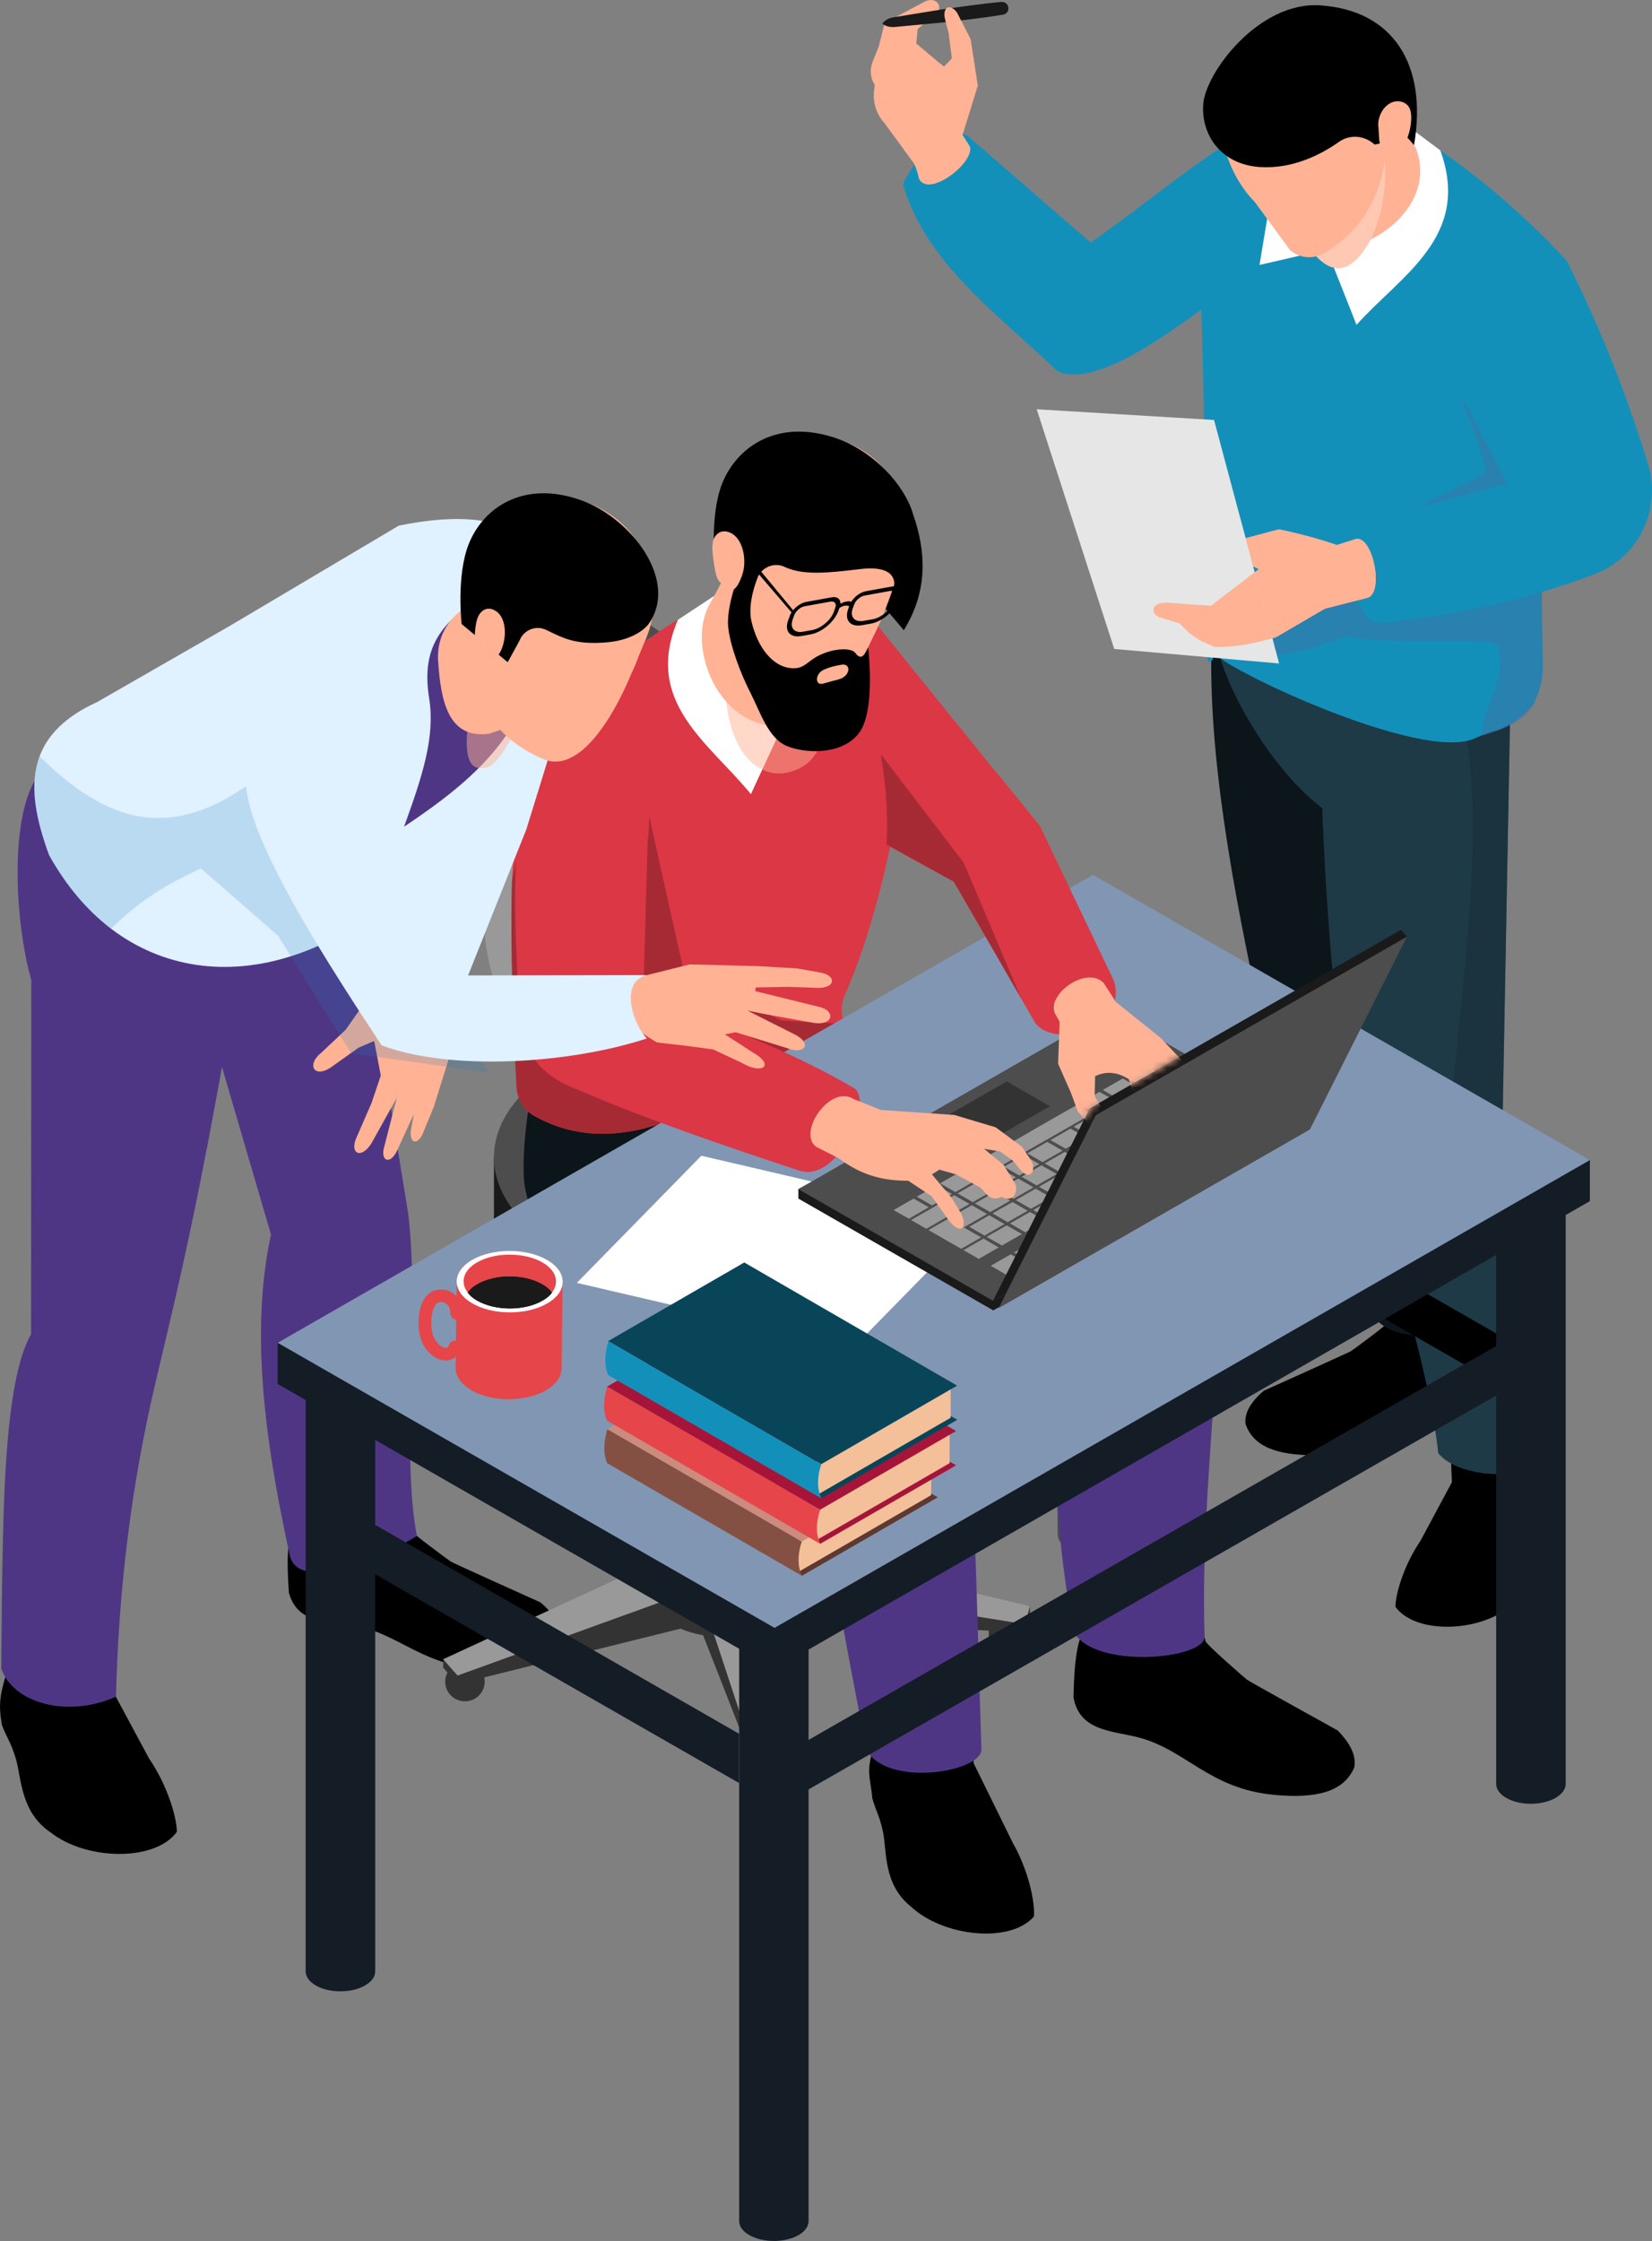 <svg xmlns="http://www.w3.org/2000/svg" width="250" height="339" viewBox="0 0 250 339" fill="none"><rect x="0" y="0" width="250" height="339" fill="#808080" stroke="none"/><g clip-path="url(#clip0_5_498)"><path d="M227.227 198.748C228.537 200.465 228.537 204.438 228.229 208.951C227.015 213.502 222.719 213.136 219.039 213.714C211.949 214.814 208.423 220.156 199.002 220.137C193.396 220.137 189.658 218.922 188.483 215.373C188.309 213.734 189.273 212.075 191.257 210.378C191.257 210.378 204.088 204.611 204.435 204.399C204.763 204.187 210.523 199.963 210.639 199.52C210.755 199.076 212.855 189.221 212.855 189.221H226.688L227.247 198.748H227.227Z" fill="black"></path><path d="M233.99 220.233C235.261 224.322 235.531 225.518 234.992 228.546C234.394 230.147 233.778 230.88 233.103 233.097C232.314 235.836 232.448 240.407 228.364 243.146C223.509 246.984 214.126 247.157 211.178 243.069C211.178 241.082 212.508 236.665 214.955 233.097L219.713 224.226L219.405 215.913L233.084 212.904L233.97 220.214L233.99 220.233Z" fill="black"></path><path d="M211.101 92.865V148.41C215.552 164.514 224.164 179.635 225.532 195.72C225.532 202.49 211.814 203.975 208.346 199.635C206.978 187.176 196.459 170.262 190.082 150.59C185.843 130.744 182.337 110.165 183.531 93.598L211.121 92.865H211.101Z" fill="#0B151A"></path><path d="M183.916 95.006C183.531 100.657 191.257 115.546 200.1 122.258C200.486 134.312 202.046 155.238 204.088 168.854C210.485 188.526 216.303 207.388 217.652 219.828C219.964 222.721 226.842 223.859 231.158 222.258C231.504 222.143 231.774 222.027 232.025 221.892C232.102 221.853 232.217 221.796 232.314 221.757C233.836 220.908 234.837 219.597 234.837 217.765C234.741 201.93 231.832 185.942 227.381 169.838L228.711 98.342L228.749 96.336L183.897 95.025L183.916 95.006Z" fill="#1E3A47"></path><g style="mix-blend-mode:multiply" opacity="0.5"><path d="M219.193 171.342C227.632 181.583 229.404 201.911 231.158 222.258C231.331 222.181 231.601 222.046 232.025 221.892C232.102 221.853 232.217 221.796 232.314 221.757C233.836 220.908 234.837 219.597 234.837 217.765C234.741 201.93 231.832 185.942 227.381 169.838L228.711 98.342L220.349 104.07C225.57 121.91 221.409 146.25 219.193 171.38V171.342Z" fill="#162B35"></path></g><path d="M200.967 16.143C191.122 15.352 178.329 27.387 165.055 36.702L146.405 20.521C142.667 18.534 137.677 25.208 136.656 27.888C140.105 39.923 151.356 47.792 160.007 56.143C169.255 60.406 192.008 36.645 196.093 37.898L200.967 16.124V16.143Z" fill="#1390BA"></path><path d="M139.103 27.059C138.409 24.243 138.063 24.513 137.677 23.838L133.824 18.592C132.61 17.262 132.052 15.449 132.283 13.655L132.379 12.864C131.705 11.823 131.589 10.511 132.052 9.354L132.976 7.059L133.882 3.472L139.854 0.289C141.877 -0.791 143.207 1.485 140.991 2.623L138.872 4.378L138.66 6.577L142.841 10.106L144.054 8.853L143.554 4.937L142.976 2.835C142.571 0.945 143.92 0.579 144.844 1.987L146.867 5.96L147.946 12.98L145.634 20.424L146.79 22.257C147.253 24.783 140.625 29.836 139.103 27.098V27.059Z" fill="#FFB294"></path><path d="M181.797 94.562C181.971 95.893 182.144 97.185 182.375 98.362C183.049 102.161 183.859 98.709 183.859 98.709C183.396 100.252 215.032 115.565 223.239 111.669C224.511 111.071 225.57 110.724 226.495 110.454C228.923 109.76 230.907 107.773 232.102 106.539C234.086 101.679 233.335 102.817 233.315 89.278L234.645 71.495L237.092 39.441C229.674 31.36 221.062 24.378 211.371 18.38L191.95 19.306C184.417 24.648 182.741 31.321 181.566 40.347C181.566 40.347 182.992 76.182 181.739 84.938C181.296 88.043 181.431 91.476 181.797 94.581V94.562Z" fill="#1390BA"></path><path d="M209.117 16.162L217.96 22.739C222.7 35.796 212.084 41.563 205.283 49.142L200.775 37.744L190.602 40.078L193.742 21.177L209.098 16.143L209.117 16.162Z" fill="white"></path><g style="mix-blend-mode:multiply" opacity="0.5"><path d="M180.063 95.854C180.275 96.915 181.084 97.744 182.375 98.362C186.363 100.232 194.821 99.866 203.665 96.259C213.394 97.879 226.534 96.028 226.823 97.879C227.767 103.569 224.915 105.382 224.145 111.322C226.572 110.628 230.348 109.567 232.102 106.539C234.086 101.679 233.335 102.817 233.315 89.278L234.645 71.495L220.985 60.251C220.985 60.251 222.912 63.896 224.838 71.09C225.185 72.344 211.198 77.455 204.859 82.084C197.596 87.407 186.113 92.248 181.778 94.562C180.66 95.179 180.005 95.623 180.044 95.854H180.063Z" fill="#3E72A1"></path></g><path d="M210.215 15.313L214.3 22.507C217.575 31.244 207.19 38.515 200.794 37.455L194.34 25.805L210.196 15.313H210.215Z" fill="#FFB294"></path><g style="mix-blend-mode:multiply"><path d="M209.579 24.262C209.81 28.544 209.175 32.536 207.46 36.201C202.682 44.88 198.771 38.457 196.786 35.661L209.579 24.282V24.262Z" fill="#FFC8B3"></path></g><path d="M209.849 22.257C209.175 28.197 207.402 33.848 200.871 37.995C198.886 39.383 196.709 39.075 195.245 37.859L189.928 30.608C187.789 28.409 186.363 25.786 185.438 22.874L193.53 6.191H206.092L212.045 14.407L209.83 22.257H209.849Z" fill="#FFB294"></path><path d="M213.009 20.81L208.019 21.871C206.477 20.444 204.262 20.309 202.624 21.466C200.004 23.317 195.65 25.613 190.621 25.265C184.591 24.841 181.759 20.212 182.086 15.757C182.433 10.993 190.506 0.174 199.811 0.81C210.812 1.562 216.072 9.759 213.991 21.948L213.009 20.829V20.81Z" fill="black"></path><path d="M211.005 15.371C211.814 15.178 212.739 15.468 213.182 16.143C213.51 16.644 213.567 17.262 213.567 17.859C213.548 19.132 213.24 20.386 212.7 21.524C212.469 22.006 212.18 22.469 211.776 22.816C211.371 23.163 210.832 23.395 210.311 23.317C208.423 23.047 208.77 20.637 208.597 19.306C208.385 17.724 209.367 15.757 211.005 15.371Z" fill="#FFB294"></path><path d="M237.092 39.441C242.39 49.952 246.147 59.75 249.383 70.107C251.503 76.934 248.035 84.302 241.349 86.847C231.87 90.454 221.293 92.981 208.365 94.292C204.878 93.424 202.104 82.624 204.628 79.422L228.075 73.115L222.218 61.756C214.338 48.679 228.537 31.09 237.072 39.441H237.092Z" fill="#1390BA"></path><path d="M206.843 90.454C209.483 89.933 207.865 81.254 205.264 81.505L202.316 82.45C199.619 81.524 196.671 80.734 193.55 80.078L186.421 81.968L182.741 83.897L181.084 84.398C178.927 84.726 179.158 86.558 181.181 87.021L184.321 86.847L188.618 85.208L190.506 86.095L183.281 91.611L176.48 91.148C174.071 91.168 174.091 92.942 175.709 93.443L178.503 94.292L180.063 95.854L181.72 96.954L183.839 97.879C187.076 97.937 190.217 97.224 193.068 96.414L200.466 92.093L206.843 90.454Z" fill="#FFB294"></path><path d="M156.886 61.91L168.619 98.169L193.569 100.367L192.394 95.931L189.273 84.321L189.022 83.279L187.673 78.303L183.724 63.53L156.886 61.91Z" fill="#E6E6E6"></path><path d="M189.658 85.671L190.506 86.095L189.889 86.577L192.567 96.549C192.74 96.51 192.914 96.452 193.087 96.394L200.485 92.074L206.863 90.454C209.483 89.914 207.884 81.235 205.283 81.505L202.316 82.45C199.619 81.505 196.671 80.734 193.53 80.078L188.502 81.409L189.658 85.69V85.671Z" fill="#FFB294"></path><path d="M175.709 93.463L178.503 94.292L180.063 95.854L181.72 96.954L183.839 97.879C186.903 97.918 189.87 97.32 192.548 96.549L189.87 86.577L183.261 91.63L176.46 91.168C174.033 91.187 174.071 92.961 175.69 93.463H175.709Z" fill="#FFB294"></path><path d="M151.588 0.289C148.563 0.559 145.557 1.003 142.532 1.427L138.024 2.16L135.77 2.527C135.018 2.642 134.267 2.719 133.593 3.472C133.554 3.51 133.554 3.587 133.593 3.645C134.44 4.205 135.192 4.108 135.943 4.031L138.217 3.819L142.764 3.394C145.788 3.047 148.794 2.719 151.799 2.218C152.32 2.141 152.686 1.639 152.589 1.099C152.512 0.598 152.05 0.251 151.549 0.289H151.588Z" fill="#1A1A1A"></path><path d="M142.224 22.527V9.547L142.86 10.087L144.074 8.833L143.573 4.918L142.995 2.816C142.59 0.926 143.939 0.559 144.864 1.967L146.887 5.94L147.966 12.961L145.654 20.405L146.81 22.237C147.272 24.764 140.644 29.817 139.122 27.078C138.429 24.262 138.082 24.532 137.697 23.858L136.733 22.546H142.243L142.224 22.527Z" fill="#FFB294"></path><path d="M1.406 251.709C-0.019 256.261 -0.289 257.591 0.289 260.947C0.963 262.741 1.638 263.532 2.389 266C3.256 269.048 3.121 274.139 7.649 277.187C13.043 281.449 23.486 281.642 26.761 277.109C26.761 274.891 25.297 269.993 22.561 266.02L17.263 256.164L17.609 246.926L2.389 243.589L1.406 251.728V251.709Z" fill="black"></path><path d="M44.736 230.397C43.388 232.172 43.388 236.26 43.715 240.909C44.968 245.595 49.399 245.229 53.175 245.807C60.477 246.945 64.099 252.442 73.809 252.423C79.589 252.423 83.423 251.169 84.637 247.524C84.81 245.846 83.828 244.129 81.785 242.394C81.785 242.394 68.549 236.453 68.222 236.222C67.875 235.99 61.941 231.651 61.845 231.207C61.729 230.745 59.571 220.6 59.571 220.6H45.314L44.736 230.417V230.397Z" fill="black"></path><path d="M63.097 232.345C57.221 235.855 49.206 239.038 45.623 237.418C44.698 237.032 44.062 236.299 43.831 235.18C43.465 233.541 43.137 231.921 42.81 230.282C39.669 214.717 38.166 199.847 41.018 186.752L33.793 162.065L33.6 161.409L31.982 155.874L31.789 155.218C31.654 140.175 37.897 134.717 48.763 136.202C49.38 136.298 49.996 136.395 50.67 136.53C51.133 136.607 51.634 136.722 52.135 136.838C52.828 137.012 53.522 137.205 54.273 137.417L55.68 146.115L61.768 183.531C63.56 198.015 60.631 219.732 63.097 232.365V232.345Z" fill="#4F3685"></path><g style="mix-blend-mode:multiply" opacity="0.5"><path d="M45.623 237.418C44.698 237.032 44.062 236.299 43.831 235.18C43.465 233.541 43.137 231.921 42.81 230.282C39.669 214.717 38.167 199.847 41.018 186.752L33.793 162.065L33.6 161.409C33.215 163.627 32.522 167.195 32.233 168.815C31.924 170.513 31.616 172.21 31.288 173.946L30.422 157.918L32.021 155.893L42.058 143.203C41.866 145.479 41.75 147.754 41.692 150.049C41.461 161.891 43.022 174.235 45.642 186.945C41.866 199.52 43.792 218.536 45.642 237.437L45.623 237.418Z" fill="#4F3685"></path></g><path d="M49.148 132.749C49.129 134.35 48.879 136.163 48.281 138.073C46.991 142.547 39.689 137.147 36.972 140.638C33.716 144.842 35.007 157.706 33.774 160.31C33.735 160.599 33.658 160.946 33.581 161.39C33.196 163.608 32.502 167.195 32.213 168.796C31.886 170.493 31.597 172.21 31.25 173.946C30.113 179.963 28.822 186.173 27.397 192.576C26.221 197.861 24.931 203.203 23.64 208.7C19.652 225.46 17.937 241.333 17.552 256.646C12.446 258.999 6.454 258.556 2.928 255.971C1.657 255.046 0.694 253.85 0.193 252.403C0.25 245.576 0.289 238.633 0.462 232.133C0.771 218.652 1.734 207.022 4.701 201.834L4.739 148.275C1.907 138.208 1.329 120.155 7.148 115.874C7.225 115.797 7.321 115.719 7.398 115.681L30.364 120.753C38.167 119.847 43.523 129.741 46.759 129.374L49.11 132.749H49.148Z" fill="#4F3685"></path><g style="mix-blend-mode:multiply" opacity="0.5"><path d="M14.662 192.403C7.167 203.512 3.237 233.715 2.967 255.991C1.695 255.065 0.732 253.869 0.231 252.423C0.289 245.595 0.328 238.652 0.501 232.152C0.809 218.671 1.773 207.041 4.74 201.853L4.778 148.294C1.946 138.227 1.368 120.175 7.186 115.893L10.789 127.658C10.597 149.066 10.558 174.929 14.681 192.403H14.662Z" fill="#4F3685"></path></g><path d="M169.024 136.51C166.981 135.334 163.648 135.334 161.587 136.51C160.566 137.108 160.045 137.86 160.045 138.632V232.095C160.045 232.866 160.566 233.638 161.587 234.216C163.629 235.393 166.962 235.393 169.024 234.216C170.045 233.618 170.565 232.866 170.565 232.095V138.632C170.565 137.86 170.045 137.089 169.024 136.51Z" fill="#4D4D4D"></path><path d="M73.347 254.39C73.347 256.029 72.018 257.36 70.361 257.36C68.704 257.36 67.374 256.029 67.374 254.39C67.374 252.75 68.704 251.42 70.361 251.42C72.018 251.42 73.347 252.75 73.347 254.39Z" fill="#333333"></path><path d="M119.663 267.948C119.663 269.588 118.334 270.918 116.677 270.918C115.02 270.918 113.691 269.588 113.691 267.948C113.691 266.309 115.02 264.978 116.677 264.978C118.334 264.978 119.663 266.309 119.663 267.948Z" fill="#333333"></path><path d="M155.595 247.1C155.595 248.739 154.265 250.07 152.609 250.07C150.952 250.07 149.622 248.739 149.622 247.1C149.622 245.46 150.952 244.129 152.609 244.129C154.265 244.129 155.595 245.46 155.595 247.1Z" fill="#333333"></path><path d="M133.265 219.983C133.265 221.622 131.936 222.953 130.279 222.953C128.622 222.953 127.293 221.622 127.293 219.983C127.293 218.343 128.622 217.012 130.279 217.012C131.936 217.012 133.265 218.343 133.265 219.983Z" fill="#333333"></path><path d="M80.726 225.402C80.726 227.041 79.397 228.372 77.74 228.372C76.083 228.372 74.753 227.041 74.753 225.402C74.753 223.763 76.083 222.432 77.74 222.432C79.397 222.432 80.726 223.763 80.726 225.402Z" fill="#333333"></path><path d="M118.257 237.649L132.841 218.285V217.012H128.545L109.799 235.18C108.527 235.18 107.256 235.277 106.023 235.528L78.414 221.583L75.004 222.258V223.531L99.299 239.366C98.875 240.06 98.682 240.793 98.701 241.526L67.066 250.995V252.268L69.243 254.737L102.998 246.367C104.038 246.829 105.194 247.157 106.408 247.37L114.461 267.948L119.22 267.524V266.251L115.791 246.54C116.311 246.328 116.812 246.097 117.274 245.846C117.737 245.576 118.141 245.287 118.507 244.997L155.113 246.965L155.865 244.245V242.972L119.991 239.636C119.625 238.941 119.047 238.286 118.257 237.688V237.649Z" fill="#333333"></path><path d="M118.257 232.519L132.841 217.012L128.545 215.759L109.799 230.05C108.527 230.05 107.256 230.147 106.023 230.397L78.414 220.31L75.004 222.258L99.299 234.235C98.875 234.93 98.682 235.663 98.701 236.395L67.066 250.995L69.243 253.464L102.998 241.256C104.038 241.719 105.194 242.046 106.408 242.259L114.461 266.675L119.22 266.251L115.791 241.41C116.311 241.198 116.812 240.966 117.274 240.716C117.737 240.446 118.141 240.156 118.507 239.867L155.113 245.692L155.865 242.972L119.991 234.505C119.625 233.811 119.047 233.155 118.257 232.557V232.519Z" fill="#999999"></path><path d="M114.346 207.986C114.095 207.736 113.768 207.485 113.402 207.273C111.128 205.961 107.429 205.961 105.156 207.273C104.77 207.485 104.462 207.736 104.212 207.986H103.46V235.238C103.46 236.087 104.038 236.955 105.175 237.591C107.448 238.903 111.147 238.903 113.421 237.591C114.558 236.935 115.136 236.087 115.136 235.238V207.986H114.384H114.346Z" fill="#4D4D4D"></path><path d="M113.402 205.633C115.675 206.945 115.675 209.047 113.402 210.359C111.128 211.67 107.429 211.67 105.156 210.359C102.882 209.047 102.882 206.945 105.156 205.633C107.429 204.322 111.128 204.322 113.402 205.633Z" fill="#4D4D4D"></path><path d="M116.715 188.854C115.887 188.005 114.596 187.273 112.785 186.79C110.492 186.173 108.084 186.173 105.791 186.79C103.98 187.273 102.69 188.005 101.861 188.854H100.763V209.568C100.763 211.304 102.362 213.039 105.56 213.984C107.988 214.698 110.608 214.698 113.036 213.984C116.234 213.039 117.833 211.304 117.833 209.568V188.854H116.735H116.715Z" fill="#999999"></path><path d="M113.016 184.437C119.413 186.328 119.413 191.381 113.016 193.271C110.589 193.984 107.969 193.984 105.541 193.271C99.144 191.381 99.144 186.328 105.541 184.437C107.969 183.724 110.589 183.724 113.016 184.437Z" fill="#4D4D4D"></path><path d="M115.193 188.16L98.509 178.594C84.329 170.455 73.231 152.962 73.231 138.748V114.697H79.127V138.748C79.127 150.86 89.145 166.462 101.457 173.521L118.141 183.087L115.193 188.16Z" fill="#999999"></path><path d="M143.804 175.064H74.753V184.804H143.804V175.064Z" fill="#1A1A1A"></path><path d="M109.279 204.611C128.346 204.611 143.804 195.743 143.804 184.804C143.804 173.865 128.346 164.997 109.279 164.997C90.211 164.997 74.753 173.865 74.753 184.804C74.753 195.743 90.211 204.611 109.279 204.611Z" fill="#1A1A1A"></path><path d="M109.279 194.872C128.346 194.872 143.804 186.003 143.804 175.064C143.804 164.125 128.346 155.257 109.279 155.257C90.211 155.257 74.753 164.125 74.753 175.064C74.753 186.003 90.211 194.872 109.279 194.872Z" fill="#4D4D4D"></path><path d="M92.729 91.322L99.106 95.044L95.214 98.381C94.887 104.784 90.398 112.267 84.907 115.43L70.207 123.858L61.402 132.807L55.371 129.336C53.271 128.352 51.942 125.961 51.942 122.45C51.942 115.893 56.913 108.448 62.288 104.649C69.552 99.519 76.796 95.218 84.907 91.669C88.221 90.223 90.841 89.875 92.748 91.303L92.729 91.322Z" fill="#1A1A1A"></path><path d="M91.611 95.526C82.441 99.808 74.696 103.916 68.993 108.506C63.868 112.634 58.647 119.75 58.647 126.308C58.647 132.865 63.772 136.26 68.993 132.248C77.47 125.748 85.504 120.753 91.997 118.015C98.066 115.449 101.957 108.024 101.957 101.467C101.957 94.909 97.584 92.749 91.611 95.526Z" fill="#4D4D4D"></path><path d="M229.944 203.724V211.207L170.68 177.205C170.276 176.974 170.006 176.453 170.006 175.72C170.006 174.254 171.046 172.46 172.318 171.747C172.954 171.38 173.532 171.342 173.936 171.593L229.924 203.724H229.944Z" fill="black"></path><path d="M150.817 116.877C150.971 122.393 149.025 126.674 145.538 130.088C144.671 130.936 143.727 131.747 142.686 132.479L134.113 127.754L130.086 125.536L129.354 106.597L131.724 93.308L150.778 116.877H150.817Z" fill="#DB3745"></path><path d="M164.496 245.884C162.916 247.62 162.55 251.902 162.454 256.762C163.34 261.757 168.041 261.796 171.971 262.741C179.543 264.592 182.876 270.668 193.087 271.536C199.156 272.056 203.318 271.111 204.936 267.389C205.283 265.634 204.397 263.763 202.412 261.757C202.412 261.757 189.022 254.351 188.694 254.081C188.348 253.811 182.51 248.739 182.433 248.257C182.356 247.775 179.639 236.839 179.639 236.839L165.999 235.663L164.496 245.865V245.884Z" fill="black"></path><path d="M132.61 263.435C130.838 267.717 131.724 268.739 132.013 272.056C132.514 273.85 133.111 274.679 133.631 277.129C134.229 280.157 133.67 285.055 137.831 288.392C142.725 292.982 152.878 294.043 156.462 289.916C156.655 287.775 155.633 282.915 153.302 278.845L147.349 266.733L146.79 257.784L132.629 254.853V263.474L132.61 263.435Z" fill="black"></path><path d="M87.411 191.882C95.002 199.095 109.703 209.973 125.27 220.291C123.825 228.469 127.774 247.157 131.107 264.65C134.132 270.436 148.524 268.103 148.524 264.65C147.773 242.876 147.465 215.778 145.442 209.375C135.404 195.161 125.539 182.374 116.523 176.607L101.033 168.082L87.392 178.979V191.901L87.411 191.882Z" fill="#4F3685"></path><path d="M113.864 183.531C121.455 190.744 147.773 192.441 160.2 199.597C158.755 207.774 159.121 229.298 162.454 246.791C165.479 252.577 182.298 251.034 182.298 247.601C181.547 225.826 185.747 199.134 183.743 192.711C180.159 176.491 160.508 170.763 135.828 161.409L128.526 159.77L121.185 161.911L113.864 183.531Z" fill="#4F3685"></path><path d="M137.773 160.908C137.773 160.908 129.45 159.172 127.697 154.543C112.92 162.894 94.386 175.411 80.302 165.807C78.78 174.312 79.339 178.96 79.339 178.96C80.552 186.308 84.579 194.119 89.068 196.26C92.864 198.054 89.55 183.705 101.09 176.491C107.776 174.293 117.178 180.599 122.283 179.674C123.632 179.423 124.672 178.69 125.289 177.147C125.327 177.031 125.366 176.916 125.424 176.8C130.337 163.068 138.525 163.955 137.793 160.927L137.773 160.908Z" fill="#0B151A"></path><path d="M127.948 150.262C127.216 151.92 127.216 153.328 127.697 154.543C127.543 154.64 127.37 154.717 127.216 154.833C113.267 162.836 96.601 177.591 80.861 168.815C79.262 167.928 78.279 166.231 78.183 164.399C77.701 155.546 77.2 142.894 77.508 133.193C77.605 130.763 77.72 128.506 77.913 126.539C78.414 121.332 79.281 116.915 80.649 114.003C89.049 101.794 99.472 95.198 109.298 89.875L130.279 91.688C134.71 96.587 136.733 103.974 137.369 112.826C137.369 112.826 134.71 134.948 127.948 150.281V150.262Z" fill="#DB3745"></path><path d="M111.61 87.812L102.593 93.752C97.256 106.211 107.352 112.402 113.633 120.136L118.661 109.278L128.506 112.074L126.406 93.501L111.61 87.792V87.812Z" fill="white"></path><path d="M127.177 154.833C113.247 162.836 96.582 177.591 80.841 168.815C79.242 167.928 78.26 166.231 78.163 164.399C77.682 155.546 77.181 142.894 77.489 133.193L80.302 119.23L98.239 123.473L103.441 146.79C103.441 146.79 117.274 154.042 118.141 154.312C118.546 154.447 122.784 154.64 127.177 154.833Z" fill="#A62A34"></path><path d="M138.255 78.014C140.066 83.356 140.529 89.258 136.772 95.334C133.612 91.592 130.452 87.58 127.042 86.79L127.794 79.731L138.275 78.033L138.255 78.014Z" fill="black"></path><path d="M121.05 108.661C120.164 109.432 119.894 109.741 118.931 109.837C108.662 110.705 103.73 97.667 107.429 91.322C110.473 85.902 111.186 83.684 111.186 83.684L125.732 93.906C125.732 93.906 126.079 95.43 125.347 97.59C124.094 101.254 123.69 106.327 121.05 108.661Z" fill="#FFB294"></path><g style="mix-blend-mode:multiply" opacity="0.5"><path d="M119.104 116.877C113.903 118.034 106.658 111.843 111.09 91.052L124.576 97.629C123.324 101.293 128.41 114.832 119.124 116.877H119.104Z" fill="#FFB294"></path></g><path d="M111.321 86.944C111.321 86.944 110.338 94.562 112.265 98.766C114.211 102.971 118.584 106.404 120.434 107.253C122.283 108.082 123.844 108.506 125.636 107.542C127.427 106.597 133.4 93.694 133.4 93.694C135.384 88.583 135.905 87.021 136.406 83.935C137.157 79.403 137.773 68.969 124.865 65.864C118.642 64.359 113.286 67.214 110.473 72.093C108.238 75.97 108.662 84.572 108.662 84.572L111.302 86.944H111.321Z" fill="#FFB294"></path><path d="M111.591 87.503C111.591 87.503 109.895 91.978 110.203 94.89C110.512 97.802 112.169 102.103 113.594 104.861C115.02 107.619 116.234 111.689 119.104 112.865C121.975 114.041 127.601 114.215 130.067 110.782C132.533 107.33 131.377 97.957 131.377 97.957C130.972 98.728 130.433 100.136 129.45 98.786C128.795 97.899 126.06 98.072 123.863 99.191C122.014 100.117 121.648 101.409 119.336 101.023C117.024 100.637 114.75 98.246 113.729 94.041C113.036 91.206 114.635 87.426 114.635 87.426L111.61 87.503H111.591Z" fill="black"></path><path d="M108.2 85.362L112.804 90.724L114.615 87.445C115.251 85.787 117.178 84.996 118.777 85.767C121.493 87.06 125.327 86.674 130.067 86.095C138.756 85.034 134.113 91.92 134.113 91.92C139.623 86.79 139.026 79.788 137.87 76.857C136.059 72.267 131.396 68.004 126.753 66.365C117.525 63.125 111.436 67.754 109.298 73.115C107.352 77.976 108.2 85.362 108.2 85.362Z" fill="black"></path><path d="M111.359 81.196C110.704 80.483 109.587 80.097 108.758 80.618C108.296 80.907 108.007 81.409 107.891 81.929C107.776 82.45 107.795 83.009 107.834 83.53C107.911 84.456 108.046 85.401 108.219 86.307C108.354 87.06 108.585 87.87 109.221 88.294C109.857 88.737 110.531 89.567 111.147 89.085C111.783 88.622 112.4 86.924 112.535 86.153C112.824 84.514 112.515 82.431 111.359 81.177V81.196Z" fill="#FFB294"></path><path d="M124.557 103.415C125.366 103.183 126.079 102.99 126.888 102.778C128.776 102.277 128.795 100.329 127.408 100.541C126.464 100.695 125.424 100.927 124.557 101.37C123.324 101.987 123.324 103.762 124.557 103.415Z" fill="#FFB294"></path><path d="M125.867 90.358C126.715 90.203 127.216 90.628 127.177 91.322C127.485 91.168 127.794 91.052 128.063 90.994C128.333 90.936 128.603 90.955 128.834 91.013C129.316 90.242 130.221 89.567 131.069 89.432L134.922 88.737C135.943 88.564 136.502 89.2 136.136 90.184L135.866 90.917C135.307 92.498 133.477 94.022 131.82 94.331L130.414 94.581C128.68 94.89 127.755 93.791 128.352 92.151L128.506 91.708C128.314 91.611 128.083 91.592 127.832 91.63C127.582 91.669 127.312 91.785 127.023 91.978L126.869 92.421C126.272 94.061 124.383 95.661 122.649 95.97L121.243 96.221C119.586 96.51 118.681 95.469 119.259 93.887L119.528 93.154C119.875 92.171 120.993 91.245 122.014 91.052L125.867 90.358ZM119.952 93.752C119.509 94.967 120.203 95.796 121.493 95.565L122.9 95.314C124.249 95.064 125.732 93.829 126.194 92.537L126.406 91.92C126.638 91.303 126.291 90.898 125.636 91.013L121.782 91.708C121.127 91.823 120.434 92.421 120.203 93.038L119.933 93.771L119.952 93.752ZM129.046 92.016C128.584 93.308 129.316 94.157 130.664 93.926L132.071 93.675C133.362 93.443 134.768 92.267 135.211 91.033L135.481 90.3C135.712 89.683 135.365 89.278 134.71 89.393L130.857 90.088C130.202 90.203 129.508 90.801 129.277 91.418L129.046 92.035V92.016Z" fill="black"></path><path d="M119.971 92.248L113.286 84.167V85.054L119.817 92.672C119.894 92.768 120.01 92.749 120.048 92.633C120.087 92.518 120.048 92.344 119.971 92.248Z" fill="black"></path><path d="M117.101 267.312C117.101 268.778 118.141 270.552 119.413 271.285C120.049 271.651 120.627 271.69 121.05 271.439L229.693 209.221C230.117 208.989 230.368 208.469 230.368 207.736C230.368 206.27 229.327 204.496 228.056 203.763C227.42 203.396 226.842 203.358 226.418 203.608L117.775 265.827C117.351 266.058 117.101 266.579 117.101 267.312Z" fill="#141C26"></path><path d="M122.361 242.529V335.991C122.361 336.743 121.86 337.534 120.838 338.113C118.777 339.289 115.444 339.289 113.402 338.113C112.361 337.534 111.86 336.743 111.86 335.991V242.529C111.86 241.757 112.361 240.986 113.402 240.407C115.444 239.211 118.777 239.211 120.838 240.407C121.86 240.986 122.361 241.757 122.361 242.529Z" fill="#141C26"></path><path d="M235.396 174.273C233.354 173.097 230.021 173.097 227.959 174.273C226.938 174.871 226.418 175.624 226.418 176.395V269.858C226.418 270.629 226.938 271.401 227.959 271.979C230.002 273.156 233.335 273.156 235.396 271.979C236.417 271.381 236.937 270.629 236.937 269.858V176.395C236.937 175.624 236.417 174.852 235.396 174.273Z" fill="#141C26"></path><path d="M55.236 202.644C53.194 201.467 49.861 201.467 47.8 202.644C46.779 203.242 46.258 203.994 46.258 204.765V298.228C46.258 299 46.779 299.771 47.8 300.35C49.842 301.526 53.175 301.526 55.236 300.35C56.258 299.752 56.778 299 56.778 298.228V204.765C56.778 203.994 56.258 203.223 55.236 202.644Z" fill="#141C26"></path><path d="M240.598 181.699L117.216 252.48L42.02 209.356V203.126L165.402 138.574L240.598 175.488V181.699Z" fill="#141C26"></path><path d="M240.598 175.488L117.216 246.251L42.02 203.126L165.402 132.344L240.598 175.488Z" fill="#8196B3"></path><path d="M87.296 194.061L129.162 203.82L148.004 184.592L106.138 174.833L87.296 194.061Z" fill="white"></path><path d="M111.841 262.24V269.723L52.578 235.74C52.173 235.508 51.903 234.988 51.903 234.255C51.903 232.789 52.944 230.995 54.215 230.282C54.851 229.915 55.429 229.877 55.834 230.127L111.822 262.259L111.841 262.24Z" fill="#141C26"></path><path d="M156.751 154.89L149.064 141.563L144.324 133.367L142.706 132.479L144.594 128.854L150.836 116.877L157.348 124.9L168.581 148.391C170.681 155.103 160.219 158.806 156.77 154.89H156.751Z" fill="#DB3745"></path><path d="M197.403 171.226L150.316 198.227L120.819 181.313V179.886L167.906 154.312L197.403 171.226Z" fill="#1A1A1A"></path><path d="M197.403 169.78L150.316 196.8L120.819 179.886L167.906 152.865L197.403 169.78Z" fill="#4D4D4D"></path><path d="M190.448 170.898L187.423 172.634L185.111 171.303L188.136 169.568L190.448 170.898Z" fill="#999999"></path><path d="M186.922 172.904L183.897 174.64L181.604 173.328L184.61 171.593L186.922 172.904Z" fill="#999999"></path><path d="M183.416 174.929L180.391 176.665L178.079 175.334L181.104 173.618L183.416 174.929Z" fill="#999999"></path><path d="M179.89 176.954L176.865 178.69L174.553 177.359L177.578 175.624L179.89 176.954Z" fill="#999999"></path><path d="M176.364 178.96L173.359 180.696L171.047 179.384L174.071 177.649L176.364 178.96Z" fill="#999999"></path><path d="M172.858 180.985L169.833 182.721L167.521 181.39L170.546 179.654L172.858 180.985Z" fill="#999999"></path><path d="M169.332 183.01L166.307 184.727L164.014 183.415L167.039 181.68L169.332 183.01Z" fill="#999999"></path><path d="M165.825 185.016L162.801 186.752L160.489 185.421L163.513 183.705L165.825 185.016Z" fill="#999999"></path><path d="M162.3 187.041L159.275 188.777L156.982 187.446L160.007 185.71L162.3 187.041Z" fill="#999999"></path><path d="M158.793 189.047L155.768 190.783L153.456 189.471L156.481 187.736L158.793 189.047Z" fill="#999999"></path><path d="M155.267 191.072L152.243 192.808L149.931 191.477L152.955 189.741L155.267 191.072Z" fill="#999999"></path><path d="M186.306 168.526L183.281 170.262L180.969 168.931L183.994 167.195L186.306 168.526Z" fill="#999999"></path><path d="M182.799 170.532L179.774 172.268L177.462 170.956L180.487 169.22L182.799 170.532Z" fill="#999999"></path><path d="M179.273 172.557L176.248 174.293L173.937 172.962L176.961 171.226L179.273 172.557Z" fill="#999999"></path><path d="M175.748 174.582L172.723 176.318L170.43 174.987L173.455 173.251L175.748 174.582Z" fill="#999999"></path><path d="M172.241 176.588L169.216 178.324L166.904 177.012L169.929 175.276L172.241 176.588Z" fill="#999999"></path><path d="M168.715 178.613L165.691 180.349L163.398 179.018L166.423 177.282L168.715 178.613Z" fill="#999999"></path><path d="M165.209 180.638L162.184 182.355L159.872 181.043L162.897 179.307L165.209 180.638Z" fill="#999999"></path><path d="M161.683 182.644L158.658 184.38L156.366 183.049L159.371 181.332L161.683 182.644Z" fill="#999999"></path><path d="M158.177 184.669L155.152 186.405L152.84 185.074L155.865 183.338L158.177 184.669Z" fill="#999999"></path><path d="M154.651 186.675L151.626 188.411L149.314 187.099L152.339 185.363L154.651 186.675Z" fill="#999999"></path><path d="M151.125 188.7L148.12 190.436L145.808 189.105L148.833 187.369L151.125 188.7Z" fill="#999999"></path><path d="M183.666 167.002L180.641 168.738L178.329 167.427L181.354 165.691L183.666 167.002Z" fill="#999999"></path><path d="M180.14 169.028L177.115 170.763L174.823 169.433L177.848 167.697L180.14 169.028Z" fill="#999999"></path><path d="M176.634 171.033L173.609 172.769L171.297 171.458L174.322 169.722L176.634 171.033Z" fill="#999999"></path><path d="M173.108 173.058L170.083 174.794L167.791 173.463L170.796 171.728L173.108 173.058Z" fill="#999999"></path><path d="M169.602 175.084L166.577 176.819L164.265 175.489L167.29 173.753L169.602 175.084Z" fill="#999999"></path><path d="M166.076 177.089L163.051 178.825L160.739 177.514L163.764 175.778L166.076 177.089Z" fill="#999999"></path><path d="M162.55 179.114L159.545 180.85L157.233 179.519L160.257 177.784L162.55 179.114Z" fill="#999999"></path><path d="M159.044 181.139L156.019 182.856L153.707 181.544L156.732 179.809L159.044 181.139Z" fill="#999999"></path><path d="M155.518 183.145L152.493 184.881L150.2 183.55L153.225 181.834L155.518 183.145Z" fill="#999999"></path><path d="M152.011 185.17L148.987 186.906L146.675 185.575L149.699 183.84L152.011 185.17Z" fill="#999999"></path><path d="M181.027 165.498L178.002 167.234L175.69 165.903L178.715 164.167L181.027 165.498Z" fill="#999999"></path><path d="M177.501 167.504L174.476 169.24L172.164 167.928L175.189 166.192L177.501 167.504Z" fill="#999999"></path><path d="M173.975 169.529L170.97 171.265L168.658 169.934L171.682 168.198L173.975 169.529Z" fill="#999999"></path><path d="M170.469 171.535L167.444 173.271L165.132 171.959L168.157 170.223L170.469 171.535Z" fill="#999999"></path><path d="M166.943 173.56L163.918 175.296L161.625 173.965L164.65 172.229L166.943 173.56Z" fill="#999999"></path><path d="M163.436 175.585L160.412 177.321L158.1 175.99L161.124 174.254L163.436 175.585Z" fill="#999999"></path><path d="M159.911 177.591L156.886 179.327L154.593 178.015L157.599 176.279L159.911 177.591Z" fill="#999999"></path><path d="M156.404 179.616L153.379 181.352L151.067 180.021L154.092 178.285L156.404 179.616Z" fill="#999999"></path><path d="M152.878 181.622L149.854 183.357L147.542 182.046L150.566 180.31L152.878 181.622Z" fill="#999999"></path><path d="M148.486 187.176L145.846 185.672L149.372 183.647L147.06 182.316L143.534 184.341L142.648 184.843L140.509 186.077L142.475 187.195L142.821 187.408L145.461 188.912L148.486 187.176Z" fill="#999999"></path><path d="M173.937 166.52L174.861 166L178.368 163.974L176.075 162.644L172.549 164.669L171.625 165.19L169.525 166.405L171.837 167.716L173.937 166.52Z" fill="#999999"></path><path d="M171.336 168.005L168.311 169.741L166.018 168.41L169.024 166.694L171.336 168.005Z" fill="#999999"></path><path d="M167.829 170.03L164.804 171.766L162.492 170.435L165.517 168.7L167.829 170.03Z" fill="#999999"></path><path d="M164.303 172.036L161.279 173.772L158.967 172.461L161.991 170.725L164.303 172.036Z" fill="#999999"></path><path d="M160.797 174.061L157.772 175.797L155.46 174.466L158.485 172.731L160.797 174.061Z" fill="#999999"></path><path d="M157.271 176.086L154.246 177.822L151.934 176.491L154.959 174.756L157.271 176.086Z" fill="#999999"></path><path d="M153.745 178.092L150.721 179.828L148.428 178.517L151.453 176.781L153.745 178.092Z" fill="#999999"></path><path d="M150.239 180.117L147.214 181.853L144.902 180.522L147.927 178.787L150.239 180.117Z" fill="#999999"></path><path d="M143.688 183.859L144.209 183.57L146.713 182.123L144.421 180.812L141.897 182.239L141.396 182.547L137.87 184.553L140.182 185.884L143.688 183.859Z" fill="#999999"></path><path d="M175.728 162.451L172.703 164.187L170.391 162.875L173.416 161.139L175.728 162.451Z" fill="#999999"></path><path d="M172.222 164.476L169.197 166.212L166.885 164.881L169.91 163.145L172.222 164.476Z" fill="#999999"></path><path d="M168.696 166.482L165.671 168.218L163.359 166.906L166.384 165.17L168.696 166.482Z" fill="#999999"></path><path d="M149.603 177.456L151.106 176.588L151.607 176.299L154.632 174.563L155.113 174.273L158.138 172.538L158.639 172.268L161.664 170.532L165.17 168.507L162.878 167.195L159.352 169.201L156.327 170.937L155.845 171.226L152.821 172.962L152.32 173.232L149.295 174.968L148.794 175.257L147.291 176.125L145.769 176.993L148.081 178.304L149.603 177.456Z" fill="#999999"></path><path d="M147.599 178.594L144.575 180.329L142.263 178.999L145.288 177.282L147.599 178.594Z" fill="#999999"></path><path d="M144.074 180.619L141.049 182.355L138.737 181.024L141.762 179.288L144.074 180.619Z" fill="#999999"></path><path d="M140.548 182.625L137.542 184.36L135.23 183.049L138.255 181.313L140.548 182.625Z" fill="#999999"></path><path d="M158.89 167.35L146.058 174.717L139.508 170.956L152.358 163.589L158.89 167.35Z" fill="#333333"></path><path d="M212.007 140.657L164.92 167.658L150.239 196.839L197.326 169.818L212.912 141.698L212.007 140.657Z" fill="#1A1A1A"></path><path d="M212.912 141.698L165.825 168.7L151.125 197.88L198.231 170.86L212.912 141.698Z" fill="#4D4D4D"></path><path d="M78.568 152.865C78.819 159.191 81.843 162.817 87.835 164.997C96.12 168.661 109.876 173.463 121.07 177.109C126.83 178.864 132.225 166.655 129.277 164.63C120.704 159.538 108.951 154.833 97.353 150.551L98.008 127.426C99.106 117.937 96.698 101.563 86.467 106.732C75.524 114.196 78.048 140.078 78.568 152.904V152.865Z" fill="#DB3745"></path><path d="M123.401 173.425L126.869 175.18C130.684 178.054 134.113 178.613 137.446 178.613L140.972 180.947L143.631 184.688C145.538 187.003 146.386 185.518 145.48 183.627L144.035 181.217L141.03 177.649L142.166 176.935L144.729 177.668L148.389 179.674L149.353 180.715C149.873 181.294 150.721 181.448 151.433 181.12L151.607 181.043L151.973 181.217C152.532 181.487 153.225 181.294 153.533 180.754C153.88 180.175 153.861 179.442 153.514 178.864L151.877 176.221L148.929 173.791L151.318 174.177L153.244 175.546L154.516 177.07C155.884 178.555 156.751 177.205 156.173 175.739L154.67 173.483L150.682 170.532L144.42 168.661L133.304 167.909L129.219 166.27C125.578 163.955 120.684 171.303 123.459 173.444L123.401 173.425Z" fill="#FFB294"></path><mask id="mask0_5_498" style="mask-type:luminance" maskUnits="userSpaceOnUse" x="152" y="133" width="37" height="42"><path d="M188.714 154.003L164.92 167.658L161.336 174.833L152.878 150.59L154.593 147.87L173.975 133.193L188.714 154.003Z" fill="white"></path></mask><g mask="url(#mask0_5_498)"><path d="M159.622 153.27L160.354 154.582L160.123 160.908L162.088 165.363L163.09 168.121L165.556 170.84C166.827 171.959 168.003 170.455 167.251 168.622L165.652 165.768L165.729 162.798C167.425 161.988 169.12 162.161 170.835 163.261C170.835 163.261 171.971 166.925 172.01 167.099C172.029 167.272 172.781 170.628 172.781 170.628C173.204 173.521 175.478 173.309 175.401 170.937L174.804 166.636L174.437 163.319L177.058 167.446L178.387 170.975C179.235 172.981 181.161 172.788 180.853 170.918L179.928 167.677L178.772 164.514L181.393 167.523L182.183 170.243C182.414 171.053 182.992 171.824 183.839 171.901C184.629 171.901 184.976 171.091 184.629 170.378C185.13 170.069 185.015 169.105 184.803 168.565L182.626 164.399L175.632 156.993L168.869 151.573L167.039 148.719C164.419 145.98 158.35 150.455 159.641 153.27H159.622Z" fill="#FFB294"></path></g><path d="M154.593 151.13L149.083 141.563L144.343 133.367L142.725 132.479L134.152 127.754C134.383 123.993 134.229 119.635 133.285 114.08L144.594 128.873L145.557 130.107L145.827 130.474L154.593 151.168V151.13Z" fill="#A62A34"></path><path d="M87.874 98.882L79.647 125.478L68.28 153.965C68.28 153.965 57.568 150.185 58.05 148.738C58.512 147.292 63.097 123.743 63.097 123.743L67.432 106.23L87.874 98.901V98.882Z" fill="#E0F1FF"></path><path d="M85.986 106.23C82.21 114.466 77.971 121.795 71.44 124.823L57.51 130.146L58.512 136.684C57.895 137.185 57.24 137.687 56.605 138.13C52.52 141.12 48.282 143.318 44.043 144.649C34.333 147.735 24.642 146.443 16.8 140.483C13.217 137.745 10.057 134.061 7.437 129.374C5.529 124.148 4.316 118.921 5.992 114.408C7.167 111.245 9.807 108.429 14.681 106.211L34.679 94.736L60.342 79.519C85.485 74.369 86.255 89.856 86.024 106.23H85.986Z" fill="#E0F1FF"></path><path d="M48.436 159.423L52.308 155.778L55.487 151.245L60.419 145.787L60.708 145.344C63.656 147.581 66.758 150.03 68.376 153L67.817 160.484L65.64 167.465L64.176 170.995C63.406 173.29 61.922 173.193 62.172 170.995L62.635 168.526L60.188 173.849C59.148 176.202 57.703 175.739 58.05 173.849L60.053 166.057L56.181 173C54.639 175.431 52.751 174.543 54.042 171.863L56.219 166.867L57.626 162.701L56.624 157.475L54.273 158.478L50.42 161.216C47.838 163.241 46.278 161.39 48.397 159.423H48.436Z" fill="#FFB294"></path><path d="M82.075 98.882C78.876 111.399 72.191 117.687 61.151 125.054C63.926 117.378 65.872 111.496 64.947 105.652C63.868 98.863 65.949 94.986 71.613 91.11L75.139 92.074L82.075 98.882Z" fill="#4F3685"></path><path d="M82.075 108.217L74.041 110.994C67.779 111.843 66.7 105.98 66.296 99.904C66.084 96.78 67.567 93.791 70.187 92.074L74.041 89.547L82.075 108.236V108.217Z" fill="#FFB294"></path><g style="mix-blend-mode:multiply" opacity="0.5"><path d="M74.041 115.989C69.995 117.282 69.455 113.193 72.962 98.362L81.188 101.833C79.936 105.44 77.47 113.694 74.041 115.989Z" fill="#FFB294"></path></g><path d="M98.682 93.501C98.278 95.931 97.411 97.166 96.255 100.309C96.004 100.984 95.484 101.968 95.156 102.817C95.118 102.913 95.079 102.99 95.041 103.087C94.174 104.996 88.567 117.706 82.075 114.774C80.264 113.964 75.717 111.746 73.829 107.6C71.941 103.453 72.904 95.951 72.904 95.951L70.322 93.598C70.322 93.598 69.918 85.131 72.095 81.312C74.85 76.51 80.071 73.694 86.159 75.179C98.779 78.246 99.434 89.046 98.682 93.501Z" fill="#FFB294"></path><path d="M69.841 94.388L76.834 100.174L78.607 96.934C79.223 95.295 81.111 94.523 82.672 95.295C85.311 96.568 87.084 97.571 91.862 97.166C96.409 96.78 98.085 94.485 98.085 94.485C102.902 87.85 95.407 78.323 87.97 75.68C78.954 72.479 73 77.05 70.919 82.334C69.031 87.137 69.86 94.388 69.86 94.388H69.841Z" fill="black"></path><path d="M75.852 93.308C75.389 92.479 74.407 91.862 73.501 92.151C73 92.325 72.615 92.749 72.384 93.212C72.153 93.694 72.056 94.215 71.979 94.736C71.555 97.532 71.979 101.64 73.867 100.811C74.561 100.502 75.543 99.017 75.852 98.323C76.507 96.819 76.661 94.755 75.852 93.289V93.308Z" fill="#FFB294"></path><g style="mix-blend-mode:multiply" opacity="0.2"><path d="M74.098 162.296L62.192 160.599L53.137 159.307L44.024 144.669L42.097 141.563L30.402 131.361L27.994 132.537C23.794 134.582 20.018 137.301 16.8 140.503C13.217 137.764 10.057 134.08 7.437 129.394C5.529 124.167 4.316 118.94 5.992 114.427C15.876 124.109 26.183 128.545 40.748 116.221L56.605 138.15L59.302 141.872L74.098 162.296Z" fill="#227FBC"></path></g><path d="M89.357 148.931L95.503 148.102L104.385 145.884L114.904 146.154L120.646 146.501L124.037 147.099C126.792 147.542 126.483 149.722 123.227 149.413L119.201 149.278L114.346 149.374L114.307 149.934L124.094 152.345C126.483 152.942 126.117 155.238 123.054 154.717L115.964 153.444L113.132 152.885L120.434 156.568C122.996 157.976 121.609 159.577 119.124 158.555L111.321 156.144L109.703 156.472L113.845 159.153C117.351 161.12 115.425 162.586 112.438 160.869L107.93 158.748L103.903 158.208L99.395 157.687L96.389 155.816L90.937 156.916L89.319 148.931H89.357Z" fill="#FFB294"></path><path d="M97.892 147.504C93.499 148.622 96.043 155.334 97.892 157.089C86.005 160.985 68.049 162.026 57.741 158.131C48.937 144.746 40.729 131.747 37.935 122.489C32.059 99.847 54.928 104.225 58.281 115.353C60.824 125.247 64.003 132.942 68.761 147.562L97.892 147.504Z" fill="#E0F1FF"></path><path d="M121.339 238.382L141.916 226.501L136.926 223.608L121.359 233.232C120.704 235.566 120.704 237.302 121.359 238.401L121.339 238.382Z" fill="#5E3930"></path><path d="M120.723 237.842L140.914 226.174V221.005L120.338 232.885C119.683 235.219 120.068 236.723 120.723 237.842Z" fill="#F4C099"></path><path d="M91.9 221.352L121.339 238.363C120.684 236.897 120.684 235.161 121.339 233.194L91.9 216.183C91.303 218.305 91.303 220.021 91.9 221.352Z" fill="#855044"></path><path d="M91.9 216.183L121.339 233.194L141.897 221.313L112.458 204.303L91.9 216.183Z" fill="#CC8B7C"></path><path d="M124.114 233.541L144.69 221.661L139.7 218.768L124.133 228.392C123.478 230.725 123.478 232.461 124.133 233.56L124.114 233.541Z" fill="#A61539"></path><path d="M123.517 233.001L143.708 221.333V216.164L123.131 228.044C122.476 230.378 122.861 231.882 123.517 233.001Z" fill="#F4C099"></path><path d="M91.881 214.91L124.114 233.541C123.459 232.075 123.459 230.34 124.114 228.372L91.881 209.741C91.284 211.863 91.284 213.579 91.881 214.91Z" fill="#E6454A"></path><path d="M91.881 209.741L124.114 228.372L144.69 216.472L112.458 197.861L91.881 209.741Z" fill="#A61539"></path><path d="M124.287 226.656L144.864 214.775L139.874 211.882L124.306 221.506C123.651 223.84 123.651 225.576 124.306 226.675L124.287 226.656Z" fill="#094559"></path><path d="M123.671 226.135L143.862 214.467V209.298L123.285 221.178C122.63 223.512 123.016 225.016 123.671 226.135Z" fill="#F4C099"></path><path d="M92.055 208.025L124.287 226.656C123.632 225.19 123.632 223.454 124.287 221.487L92.055 202.856C91.457 204.978 91.457 206.694 92.055 208.025Z" fill="#1390BA"></path><path d="M92.055 202.856L124.287 221.487L144.844 209.606L112.631 190.976L92.055 202.856Z" fill="#094559"></path><path d="M71.324 210.281C69.744 209.375 68.954 208.16 68.954 206.964L69.108 193.849C69.108 192.673 69.879 191.496 71.44 190.59C74.561 188.777 79.647 188.777 82.787 190.59C84.464 191.554 85.254 192.866 85.138 194.139C85.138 194.061 85.138 193.984 85.138 193.907L84.984 207.022C84.984 208.198 84.194 209.394 82.653 210.301C79.531 212.114 74.445 212.114 71.305 210.301L71.324 210.281Z" fill="#E6454A"></path><path d="M71.478 197.167C74.618 198.98 79.705 198.98 82.826 197.167C85.947 195.354 85.928 192.403 82.787 190.59C79.647 188.777 74.561 188.777 71.44 190.59C68.318 192.403 68.338 195.354 71.478 197.167Z" fill="white"></path><path d="M70.784 195.527C71.112 195.971 71.555 196.376 72.21 196.742C74.965 198.324 79.377 198.324 82.094 196.742C82.749 196.376 83.231 195.971 83.52 195.527C84.695 194.023 84.213 192.21 82.094 190.976C79.339 189.394 74.888 189.394 72.172 190.976C70.072 192.191 69.609 194.023 70.784 195.527Z" fill="#E6454A"></path><path d="M70.784 195.527C71.112 195.971 71.555 196.376 72.21 196.742C74.965 198.324 79.377 198.324 82.094 196.742C82.749 196.376 83.231 195.971 83.52 195.527C83.192 195.084 82.749 194.679 82.094 194.312C79.339 192.692 74.888 192.692 72.172 194.312C71.555 194.679 71.073 195.084 70.784 195.527Z" fill="#1A1A1A"></path><path d="M70.784 195.527C71.112 195.971 71.555 196.376 72.21 196.742C74.965 198.324 79.377 198.324 82.094 196.742C82.749 196.376 83.231 195.971 83.52 195.527C83.192 195.084 82.749 194.679 82.094 194.312C79.339 192.692 74.888 192.692 72.172 194.312C71.555 194.679 71.073 195.084 70.784 195.527Z" fill="#1A1A1A"></path><path d="M67.451 205.788C68.511 205.788 69.34 205.151 69.725 204.09C69.898 203.608 69.667 203.049 69.166 202.875C68.684 202.702 68.126 202.933 67.952 203.435C67.779 203.917 67.49 203.917 67.451 203.898C66.893 203.898 66.026 203.223 65.621 202.22C65.12 200.985 65.139 199.076 65.66 197.842C65.833 197.417 66.064 197.128 66.257 197.051C66.681 196.877 67.124 196.916 67.471 197.167C67.914 197.456 68.164 198.015 68.164 198.671C68.164 199.192 68.588 199.616 69.108 199.616C69.629 199.616 70.052 199.192 70.052 198.671C70.052 197.379 69.494 196.26 68.53 195.604C67.644 195.006 66.565 194.91 65.544 195.296C64.85 195.566 64.292 196.202 63.887 197.109C63.174 198.787 63.155 201.236 63.829 202.933C64.504 204.592 66.006 205.788 67.413 205.788H67.451Z" fill="#E6454A"></path></g><defs><clipPath id="clip0_5_498"><rect width="250" height="339" fill="white"></rect></clipPath></defs></svg>